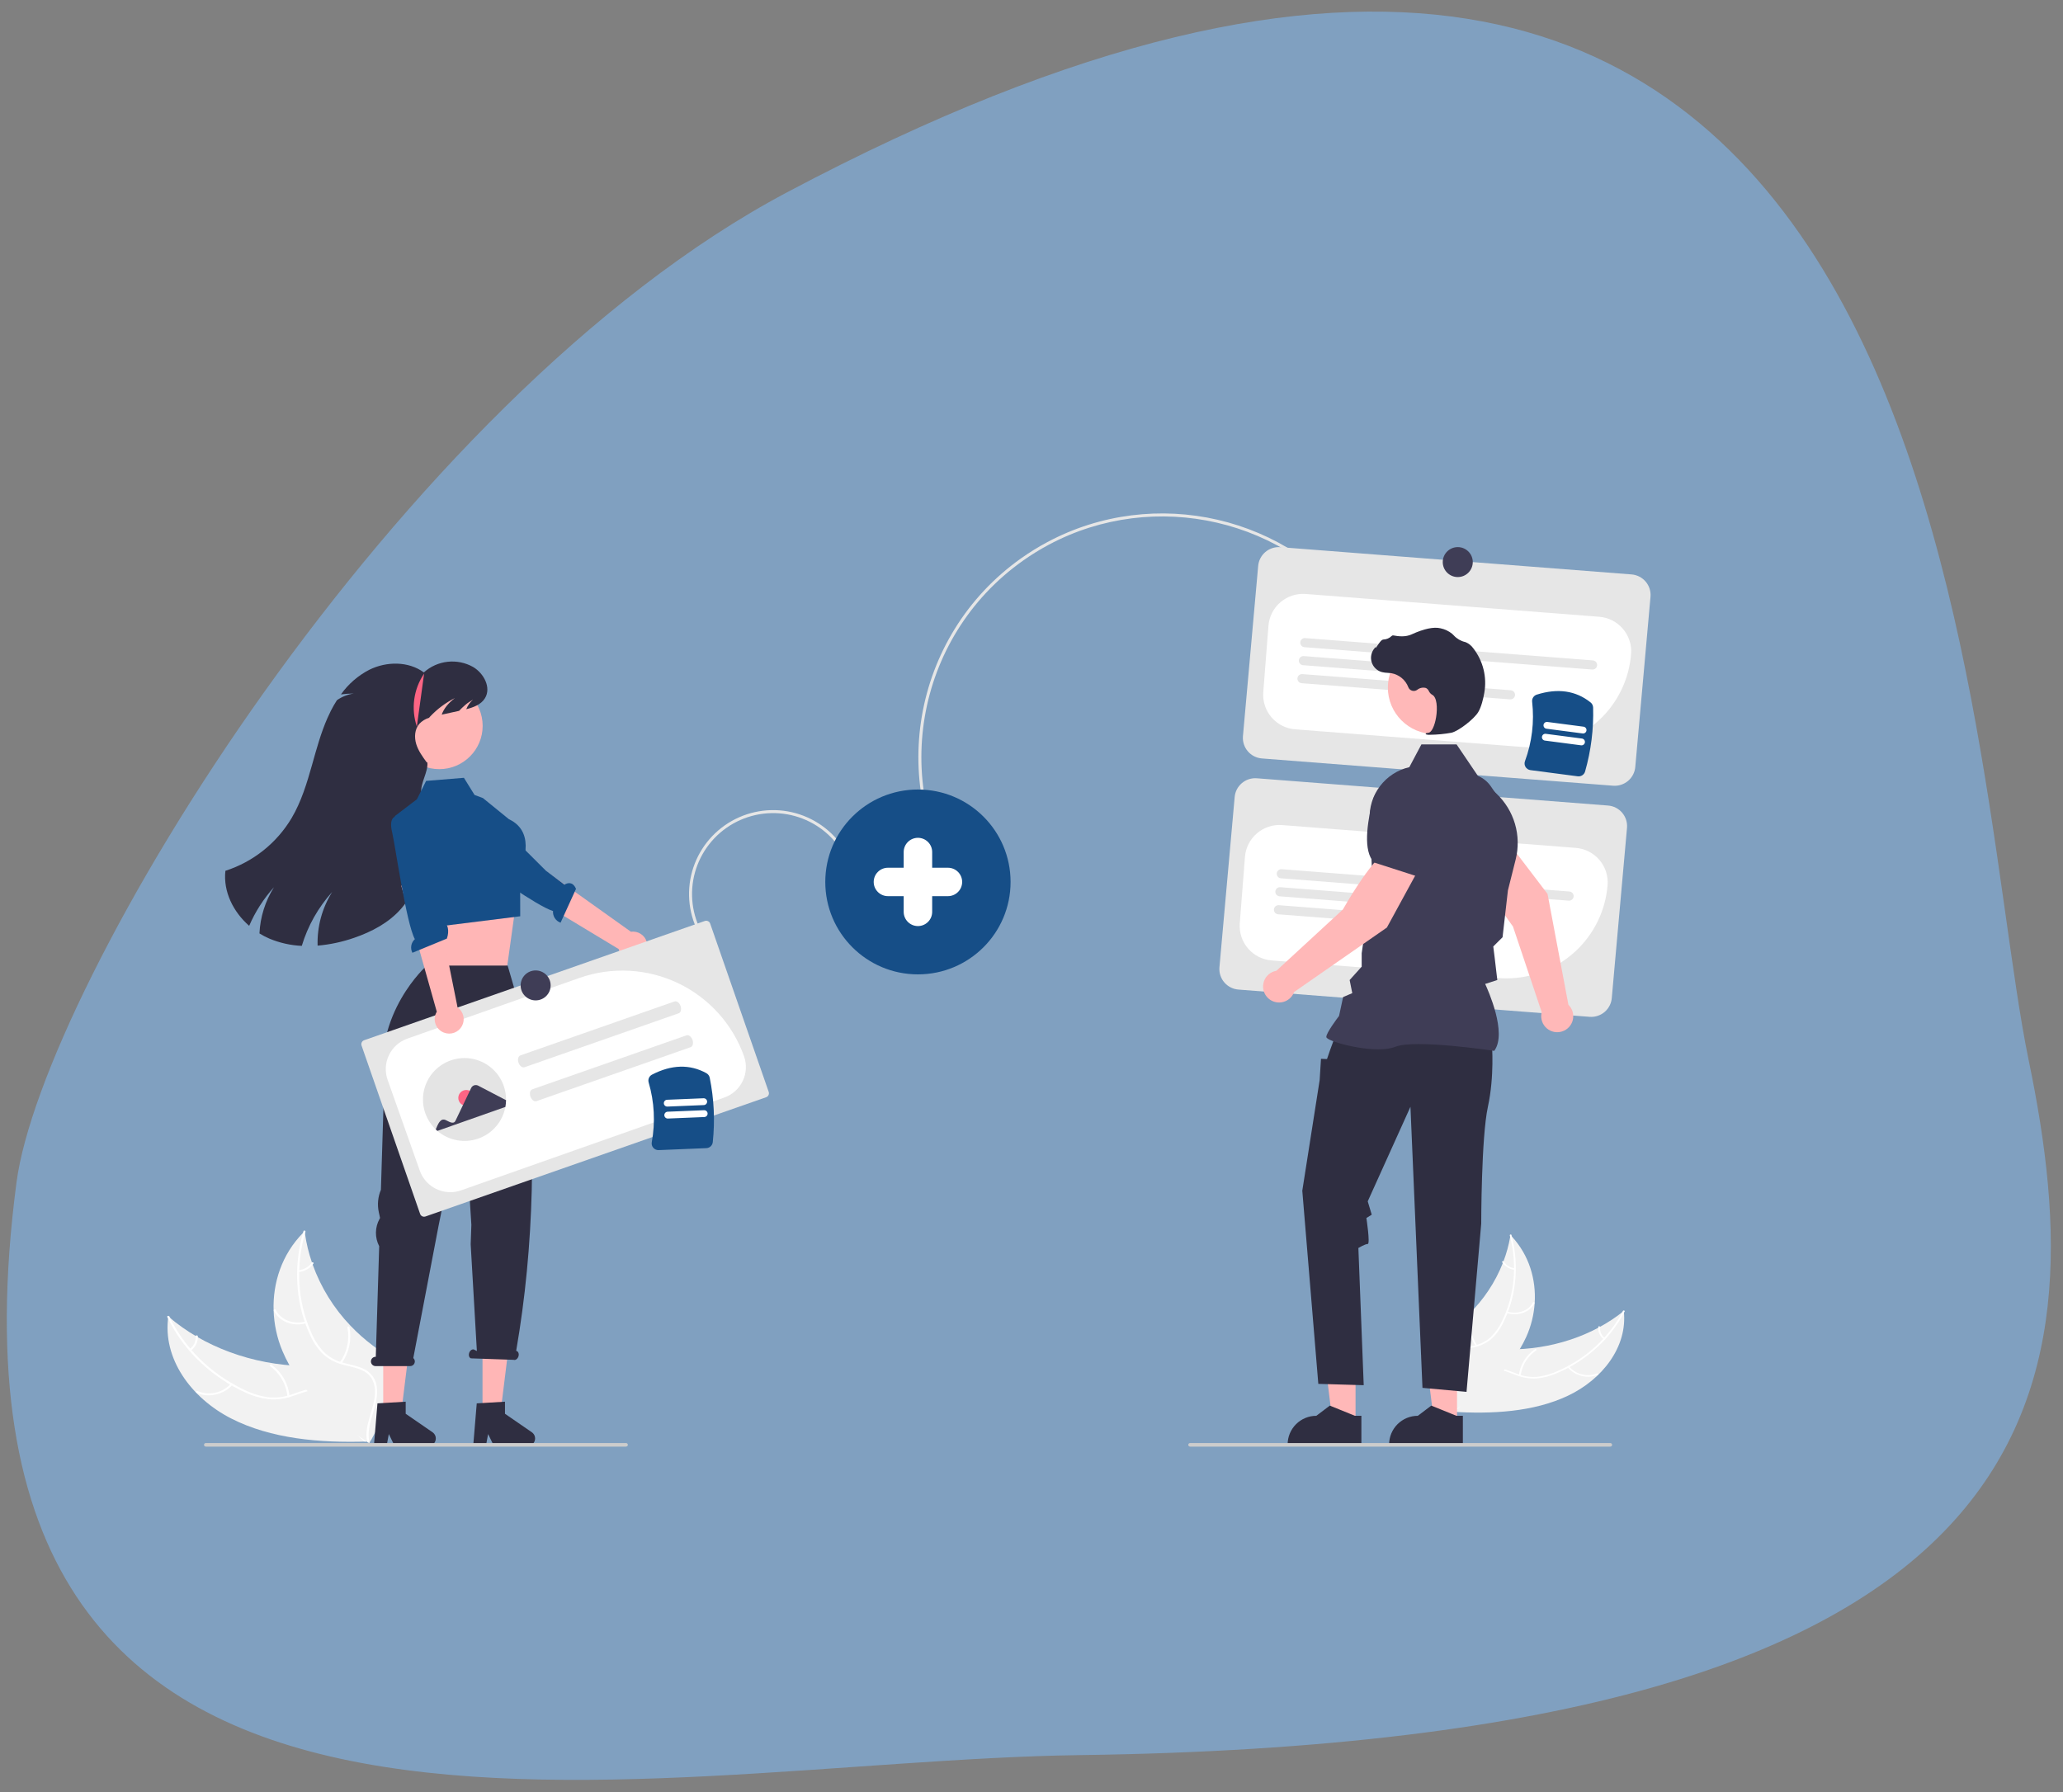<svg width="1114" height="968" viewBox="0 0 1114 968" fill="none" xmlns="http://www.w3.org/2000/svg">
<rect x="0" y="0" width="1114" height="968" fill="#808080" stroke="none"/>
<g clip-path="url(#clip0_202_40)">
<path opacity="0.6" d="M583.105 947.92C339.086 951.201 -45.587 1053.07 8.895 638.73C22.899 532.223 213.598 215.991 425.015 103.857C1059.27 -232.546 1058.52 394.491 1095.48 572.691C1132.44 750.89 1114.22 940.78 583.105 947.92Z" fill="#80B5EB"/>
<g clip-path="url(#clip1_202_40)">
<path d="M565.596 292.762C623.259 261.975 696.446 278.115 735.248 332.704L733.927 333.64C695.604 279.724 623.312 263.787 566.358 294.187C561.52 296.771 556.849 299.656 552.374 302.825C493.805 344.276 479.952 425.544 521.492 483.986L520.172 484.921C478.115 425.752 492.14 343.473 551.437 301.507C555.968 298.299 560.697 295.378 565.596 292.762V292.762Z" fill="#E6E6E6"/>
<path d="M871.075 424.356L681.413 409.633C678.469 409.401 675.737 408.014 673.817 405.775C671.897 403.535 670.946 400.628 671.171 397.689L679.393 305.739C679.626 302.801 681.017 300.075 683.26 298.16C685.504 296.244 688.418 295.294 691.363 295.519L881.025 310.242C883.969 310.474 886.701 311.862 888.621 314.101C890.541 316.34 891.492 319.248 891.266 322.186L883.044 414.137C882.812 417.074 881.421 419.8 879.177 421.716C876.933 423.632 874.019 424.582 871.075 424.356Z" fill="#E6E6E6"/>
<path d="M826.274 403.583C824.834 403.583 823.389 403.527 821.939 403.415L699.368 393.9C696.917 393.71 694.528 393.04 692.336 391.928C690.145 390.817 688.195 389.285 686.596 387.421C684.998 385.558 683.784 383.398 683.022 381.066C682.26 378.734 681.966 376.275 682.157 373.829L684.952 337.979C685.342 333.042 687.68 328.461 691.45 325.241C695.221 322.021 700.118 320.426 705.067 320.804L863.567 333.108C868.514 333.498 873.105 335.83 876.331 339.593C879.558 343.355 881.157 348.242 880.778 353.179C879.709 366.88 873.506 379.676 863.405 389.017C853.303 398.359 840.046 403.559 826.274 403.583V403.583Z" fill="white"/>
<path d="M859.775 361.608L704.397 349.547C704.073 349.522 703.758 349.433 703.468 349.286C703.179 349.14 702.921 348.937 702.71 348.691C702.499 348.445 702.339 348.16 702.238 347.852C702.137 347.544 702.098 347.219 702.124 346.896C702.149 346.573 702.238 346.258 702.385 345.969C702.532 345.68 702.735 345.423 702.981 345.213C703.228 345.002 703.514 344.842 703.823 344.742C704.131 344.641 704.457 344.602 704.78 344.628L860.158 356.689C860.482 356.714 860.798 356.803 861.087 356.95C861.377 357.096 861.634 357.299 861.845 357.545C862.056 357.791 862.217 358.076 862.317 358.384C862.418 358.692 862.457 359.017 862.432 359.34C862.406 359.663 862.318 359.978 862.171 360.267C862.023 360.556 861.821 360.813 861.574 361.023C861.327 361.234 861.041 361.394 860.733 361.494C860.424 361.595 860.099 361.634 859.775 361.608Z" fill="#E6E6E6"/>
<path d="M795.257 366.378L703.639 359.266C702.985 359.215 702.379 358.907 701.953 358.41C701.527 357.913 701.316 357.267 701.367 356.615C701.418 355.963 701.726 355.358 702.224 354.932C702.722 354.507 703.369 354.296 704.022 354.347L795.641 361.459C795.965 361.484 796.281 361.572 796.57 361.719C796.86 361.866 797.118 362.068 797.329 362.314C797.54 362.56 797.701 362.846 797.801 363.154C797.902 363.462 797.941 363.787 797.916 364.11C797.891 364.433 797.802 364.748 797.655 365.037C797.507 365.326 797.304 365.583 797.058 365.794C796.811 366.004 796.525 366.165 796.216 366.265C795.907 366.365 795.581 366.404 795.257 366.378V366.378Z" fill="#E6E6E6"/>
<path d="M815.44 377.723L702.881 368.986C702.557 368.961 702.241 368.872 701.952 368.725C701.662 368.579 701.404 368.376 701.193 368.13C700.982 367.884 700.821 367.599 700.72 367.291C700.62 366.982 700.581 366.657 700.606 366.334C700.631 366.011 700.72 365.696 700.867 365.407C701.015 365.118 701.217 364.861 701.464 364.651C701.711 364.44 701.997 364.28 702.306 364.18C702.615 364.079 702.941 364.041 703.264 364.066L815.823 372.804C816.477 372.855 817.083 373.163 817.509 373.66C817.935 374.157 818.146 374.803 818.095 375.455C818.044 376.107 817.736 376.712 817.238 377.137C816.74 377.563 816.093 377.774 815.44 377.723V377.723Z" fill="#E6E6E6"/>
<path d="M858.383 549.178L668.722 534.455C665.777 534.223 663.046 532.835 661.126 530.596C659.206 528.357 658.254 525.449 658.48 522.511L666.702 430.56C666.934 427.623 668.325 424.897 670.569 422.981C672.813 421.065 675.727 420.116 678.672 420.341L868.333 435.064C871.277 435.296 874.009 436.683 875.929 438.923C877.849 441.162 878.801 444.069 878.575 447.008L870.353 538.958C870.121 541.896 868.73 544.622 866.486 546.538C864.242 548.454 861.328 549.403 858.383 549.178V549.178Z" fill="#E6E6E6"/>
<path d="M813.534 528.403C812.115 528.403 810.686 528.347 809.248 528.236L686.677 518.721C684.226 518.531 681.837 517.861 679.645 516.75C677.454 515.638 675.503 514.107 673.905 512.243C672.307 510.379 671.092 508.22 670.331 505.887C669.569 503.555 669.275 501.096 669.466 498.651L672.261 462.8C672.451 460.355 673.123 457.97 674.237 455.784C675.351 453.597 676.886 451.651 678.754 450.056C680.622 448.461 682.786 447.249 685.123 446.489C687.461 445.729 689.925 445.436 692.376 445.626L850.875 457.93C853.326 458.12 855.715 458.79 857.907 459.902C860.098 461.013 862.048 462.545 863.647 464.409C865.245 466.272 866.46 468.432 867.221 470.764C867.983 473.096 868.277 475.555 868.086 478.001C867.001 491.704 860.786 504.497 850.678 513.836C840.57 523.175 827.309 528.375 813.534 528.403V528.403Z" fill="white"/>
<path d="M847.083 486.43L691.706 474.368C691.382 474.343 691.066 474.255 690.777 474.108C690.487 473.961 690.23 473.759 690.019 473.513C689.808 473.266 689.647 472.981 689.547 472.673C689.446 472.365 689.407 472.04 689.432 471.717C689.457 471.394 689.546 471.079 689.693 470.791C689.84 470.502 690.043 470.245 690.29 470.034C690.537 469.823 690.822 469.663 691.131 469.563C691.44 469.463 691.765 469.424 692.089 469.449L847.467 481.511C847.791 481.536 848.106 481.624 848.396 481.771C848.685 481.918 848.943 482.12 849.154 482.366C849.365 482.612 849.525 482.898 849.626 483.206C849.727 483.514 849.765 483.839 849.74 484.162C849.715 484.485 849.626 484.799 849.479 485.088C849.332 485.377 849.129 485.634 848.883 485.845C848.636 486.055 848.35 486.215 848.041 486.316C847.733 486.416 847.407 486.455 847.083 486.43V486.43Z" fill="#E6E6E6"/>
<path d="M782.566 491.2L690.947 484.088C690.623 484.063 690.308 483.974 690.018 483.828C689.728 483.681 689.471 483.479 689.259 483.232C689.048 482.986 688.888 482.701 688.787 482.393C688.686 482.084 688.647 481.76 688.672 481.436C688.698 481.113 688.786 480.798 688.934 480.509C689.081 480.22 689.284 479.963 689.531 479.753C689.778 479.542 690.064 479.382 690.372 479.282C690.681 479.181 691.007 479.143 691.331 479.168L782.95 486.28C783.603 486.331 784.21 486.639 784.636 487.136C785.062 487.634 785.272 488.279 785.221 488.931C785.171 489.583 784.862 490.189 784.364 490.614C783.866 491.039 783.22 491.25 782.566 491.2V491.2Z" fill="#E6E6E6"/>
<path d="M802.749 502.545L690.19 493.807C689.536 493.756 688.929 493.448 688.503 492.951C688.077 492.454 687.866 491.808 687.917 491.156C687.967 490.503 688.276 489.898 688.774 489.473C689.273 489.047 689.92 488.837 690.574 488.887L803.132 497.625C803.786 497.676 804.393 497.984 804.819 498.481C805.246 498.978 805.457 499.624 805.406 500.276C805.355 500.929 805.046 501.534 804.548 501.959C804.05 502.385 803.403 502.595 802.749 502.545V502.545Z" fill="#E6E6E6"/>
<path d="M375.939 501.136C373.531 495.692 372.222 489.828 372.086 483.879C371.949 477.93 372.988 472.013 375.144 466.465C377.299 460.917 380.529 455.846 384.648 451.544C388.767 447.241 393.696 443.79 399.151 441.387C404.607 438.985 410.484 437.679 416.446 437.543C422.407 437.407 428.338 438.444 433.898 440.594C439.458 442.745 444.539 445.968 448.851 450.078C453.163 454.188 456.622 459.106 459.029 464.55L457.547 465.203C455.226 459.953 451.891 455.211 447.733 451.247C443.574 447.283 438.674 444.176 433.313 442.101C427.951 440.027 422.232 439.027 416.483 439.159C410.734 439.29 405.067 440.55 399.805 442.866C394.544 445.183 389.792 448.511 385.82 452.66C381.847 456.809 378.733 461.698 376.654 467.049C374.576 472.399 373.573 478.105 373.705 483.842C373.836 489.579 375.099 495.234 377.421 500.483L375.939 501.136Z" fill="#E6E6E6"/>
<path d="M846.636 753.834C865.178 745.067 878.988 727.428 876.834 708.043C860.2 721.484 837.553 728.989 814.174 728.809C805.068 728.74 794.87 727.815 788.253 732.914C784.136 736.086 782.279 741.123 782.044 746.144C781.809 751.164 783.029 756.246 784.242 761.261L783.873 762.449C805.643 763.832 828.095 762.601 846.636 753.834Z" fill="#F2F2F2"/>
<path d="M876.377 707.995C869.206 721.958 856.773 733.595 841.322 740.406C837.936 741.983 834.332 743.04 830.63 743.541C826.86 743.934 823.05 743.437 819.508 742.09C816.15 740.888 812.84 739.322 809.278 738.846C807.534 738.603 805.76 738.714 804.06 739.171C802.36 739.628 800.77 740.423 799.385 741.508C796.094 744.061 794.131 747.595 792.352 751.12C790.377 755.034 788.398 759.133 784.531 761.8C784.062 762.124 784.715 762.796 785.183 762.473C791.911 757.832 792.882 749.44 798.229 743.819C799.486 742.4 801.049 741.284 802.801 740.553C804.552 739.822 806.447 739.497 808.343 739.601C811.977 739.868 815.392 741.48 818.783 742.723C822.23 744.082 825.929 744.687 829.631 744.499C833.363 744.171 837.018 743.244 840.454 741.753C847.925 738.65 854.84 734.357 860.931 729.04C867.659 723.233 873.214 716.197 877.295 708.31C877.543 707.828 876.623 707.516 876.377 707.995H876.377Z" fill="white"/>
<path d="M846.498 738.439C848.449 740.737 851.07 742.37 853.996 743.112C856.922 743.854 860.006 743.668 862.821 742.579C863.36 742.353 862.92 741.564 862.379 741.79C859.761 742.808 856.888 742.982 854.166 742.286C851.443 741.59 849.008 740.061 847.202 737.912C846.823 737.452 846.121 737.981 846.498 738.439V738.439Z" fill="white"/>
<path d="M821.138 742.894C821.497 740.167 822.431 737.546 823.878 735.205C825.325 732.864 827.253 730.855 829.534 729.311C830.001 728.986 829.349 728.314 828.882 728.638C826.512 730.25 824.511 732.344 823.011 734.784C821.51 737.223 820.545 739.952 820.179 742.791C820.113 743.332 821.072 743.432 821.138 742.894L821.138 742.894Z" fill="white"/>
<path d="M866.558 722.64C865.666 721.957 864.964 721.057 864.519 720.027C864.074 718.996 863.899 717.87 864.013 716.753C864.087 716.214 863.128 716.114 863.054 716.65C862.934 717.884 863.128 719.127 863.617 720.266C864.107 721.406 864.876 722.403 865.854 723.167C865.942 723.254 866.057 723.308 866.18 723.322C866.303 723.335 866.427 723.306 866.532 723.24C866.577 723.205 866.614 723.161 866.641 723.11C866.667 723.059 866.682 723.003 866.685 722.946C866.687 722.889 866.677 722.832 866.655 722.779C866.633 722.726 866.6 722.679 866.558 722.64V722.64Z" fill="white"/>
<path d="M815.66 667.058C815.603 667.393 815.546 667.728 815.481 668.066C814.688 672.555 813.476 676.961 811.861 681.226C811.742 681.557 811.616 681.891 811.486 682.219C807.402 692.544 801.191 701.898 793.255 709.677C790.022 712.856 786.535 715.766 782.829 718.379C777.662 722.027 771.699 725.592 768.429 730.507C768.082 731.014 767.772 731.544 767.5 732.095L782.231 761.835C782.301 761.89 782.364 761.949 782.435 762.004L782.964 763.211C783.169 763.088 783.378 762.956 783.583 762.832C783.702 762.761 783.818 762.683 783.937 762.612C784.015 762.563 784.093 762.513 784.168 762.472C784.194 762.456 784.22 762.439 784.239 762.425C784.313 762.385 784.377 762.34 784.444 762.302C785.615 761.566 786.781 760.821 787.943 760.068C787.951 760.065 787.951 760.065 787.955 760.056C796.79 754.291 805.101 747.776 811.928 740.26C812.134 740.034 812.347 739.805 812.545 739.566C815.58 736.188 818.298 732.539 820.665 728.666C821.94 726.56 823.093 724.382 824.116 722.143C826.742 716.358 828.298 710.147 828.709 703.81C829.541 691.116 825.767 677.991 816.385 667.829C816.145 667.569 815.908 667.316 815.66 667.058Z" fill="#F2F2F2"/>
<path d="M815.283 667.261C819.387 682.962 817.973 699.521 811.026 713.611C809.581 716.74 807.59 719.588 805.147 722.022C802.53 724.415 799.313 726.058 795.836 726.775C792.506 727.561 788.966 728.014 785.976 729.526C784.509 730.259 783.237 731.328 782.263 732.645C781.29 733.962 780.643 735.491 780.375 737.106C779.643 741.042 780.571 745.096 781.631 749.043C782.807 753.425 784.106 757.966 783.02 762.309C782.889 762.835 783.833 763.055 783.965 762.529C785.854 754.973 780.888 747.332 781.077 739.689C781.166 736.122 782.468 732.646 785.788 730.669C788.69 728.941 792.341 728.471 795.722 727.701C799.139 727.039 802.341 725.553 805.049 723.372C807.63 721.075 809.747 718.308 811.289 715.22C814.824 708.417 817.096 701.031 817.995 693.421C819.074 684.59 818.46 675.636 816.185 667.034C816.043 666.492 815.143 666.722 815.284 667.261H815.283Z" fill="white"/>
<path d="M813.565 709.157C819.625 711.052 826.054 708.785 828.595 703.888C828.845 703.405 827.98 702.973 827.729 703.456C825.349 708.044 819.4 710.103 813.735 708.332C813.139 708.145 812.972 708.972 813.565 709.157V709.157Z" fill="white"/>
<path d="M797.602 726.579C796.05 724.243 794.991 721.617 794.487 718.86C793.984 716.103 794.047 713.273 794.673 710.541C794.803 710.014 793.858 709.795 793.729 710.321C793.083 713.166 793.024 716.112 793.554 718.98C794.085 721.848 795.194 724.579 796.814 727.007C797.131 727.502 797.917 727.071 797.602 726.579Z" fill="white"/>
<path d="M817.867 684.965C816.677 684.831 815.531 684.437 814.512 683.81C813.492 683.184 812.623 682.341 811.968 681.341C811.657 680.844 810.871 681.275 811.18 681.769C811.909 682.871 812.87 683.801 813.995 684.496C815.12 685.19 816.384 685.632 817.697 685.791C817.958 685.822 818.201 685.731 818.254 685.488C818.269 685.368 818.237 685.247 818.165 685.15C818.093 685.053 817.986 684.987 817.867 684.965V684.965Z" fill="white"/>
<path d="M846.931 542.67L835.662 482.807L813.539 453.751L797.144 464.446C799.46 476.985 816.984 500.391 816.984 500.391L832.517 546.688C832.455 546.928 832.398 547.171 832.356 547.421C832.109 548.886 832.246 550.389 832.752 551.786C833.258 553.182 834.117 554.425 835.245 555.394C836.373 556.363 837.732 557.025 839.192 557.316C840.651 557.607 842.161 557.518 843.576 557.057C844.991 556.596 846.262 555.778 847.268 554.683C848.274 553.588 848.979 552.253 849.317 550.807C849.654 549.36 849.612 547.851 849.194 546.426C848.776 545 847.996 543.707 846.931 542.67V542.67Z" fill="#FFB8B8"/>
<path d="M797.585 470.771L816.146 455.738L816.181 455.659C819.653 447.809 811.945 434.349 804.867 424.44C802.531 421.175 799.039 418.916 795.098 418.121C791.156 417.326 787.059 418.055 783.635 420.158C781.12 421.727 779.095 423.967 777.788 426.624C776.482 429.282 775.946 432.251 776.242 435.196L777.804 450.192L797.585 470.771Z" fill="#3F3D56"/>
<path d="M731.983 768.685L719.633 768.684L713.758 721.15L731.986 721.151L731.983 768.685Z" fill="#FFB8B8"/>
<path d="M735.133 764.661L731.657 764.661L718.085 759.154L710.811 764.66H710.81C706.7 764.66 702.757 766.29 699.851 769.19C696.944 772.091 695.311 776.025 695.311 780.126V780.629L735.133 780.63L735.133 764.661Z" fill="#2F2E41"/>
<path d="M786.783 768.685L774.433 768.684L768.558 721.15L786.785 721.151L786.783 768.685Z" fill="#FFB8B8"/>
<path d="M789.934 764.661L786.458 764.661L772.886 759.154L765.612 764.66H765.611C761.501 764.66 757.558 766.29 754.651 769.19C751.745 772.091 750.112 776.025 750.111 780.126V780.629L789.933 780.63L789.934 764.661Z" fill="#2F2E41"/>
<path d="M805.615 563.941C805.615 563.941 807.057 581.209 803.452 597.757C799.847 614.306 799.847 660.911 799.847 660.911L791.915 751.729L768.12 749.571L761.631 597.757L738.557 648.841L740.72 656.036L737.839 657.835C737.839 657.835 739.999 671.865 738.557 671.865C737.115 671.865 733.51 674.024 733.51 674.024L736.394 748.132L711.878 747.412L703.226 643.086L712.599 583.368L713.32 571.856L716.565 571.989L718.217 567.179L721.252 558.905L805.615 563.941Z" fill="#2F2E41"/>
<path d="M806.861 567.568L806.989 567.388C813.853 557.8 803.53 534.76 801.973 531.42L808.531 529.297L807.054 516.772L806.355 511.188L811.366 506.187L811.381 506.063L814.265 480.88L818.458 464.155C820.038 457.832 819.904 451.203 818.068 444.949C816.232 438.695 812.762 433.041 808.013 428.568L798.32 419.448L786.539 402.055H767.542L761.028 414.332C754.713 415.789 749.11 419.409 745.195 424.564C741.28 429.719 739.302 436.081 739.604 442.541L741.081 474.74L735.301 514.831L735.298 522.086L728.794 529.299L730.214 536.385L725.264 538.501L723.079 548.678C722.174 549.869 716.204 557.812 716.204 559.984C716.204 560.31 716.445 560.625 716.963 560.975C721.031 563.724 743.519 569.328 753.472 565.354C764.074 561.124 806.217 567.47 806.642 567.534L806.861 567.568Z" fill="#3F3D56"/>
<path d="M641.658 780.339C641.657 780.593 641.758 780.837 641.938 781.017C642.117 781.198 642.361 781.3 642.616 781.3H869.56C869.815 781.3 870.06 781.199 870.241 781.019C870.422 780.838 870.523 780.594 870.523 780.339C870.523 780.084 870.422 779.839 870.241 779.659C870.06 779.479 869.815 779.377 869.56 779.377H642.622C642.367 779.377 642.122 779.477 641.942 779.656C641.761 779.835 641.659 780.079 641.658 780.333V780.339Z" fill="#CCCCCC"/>
<path d="M774.587 396.44C788.483 396.44 799.747 385.2 799.747 371.335C799.747 357.47 788.483 346.23 774.587 346.23C760.692 346.23 749.428 357.47 749.428 371.335C749.428 385.2 760.692 396.44 774.587 396.44Z" fill="#FFB8B8"/>
<path d="M772.176 396.847C776.073 396.807 779.959 396.435 783.792 395.736C787.586 394.863 795.959 388.403 798.24 384.587C799.936 381.751 800.953 377.366 801.508 374.186C802.258 369.978 802.114 365.659 801.084 361.51C800.055 357.361 798.164 353.474 795.534 350.101C794.52 348.688 793.142 347.574 791.546 346.878C791.405 346.827 791.26 346.783 791.113 346.745C788.8 346.201 786.702 344.979 785.089 343.237C784.776 342.884 784.438 342.554 784.077 342.25C782.268 340.805 780.142 339.807 777.872 339.339C774.206 338.46 768.961 339.561 762.284 342.614C758.929 344.148 755.206 343.72 752.336 343.176C752.175 343.149 752.01 343.165 751.857 343.222C751.704 343.278 751.569 343.374 751.465 343.499C750.28 344.668 748.696 345.346 747.031 345.397C746.012 345.468 744.978 346.904 743.732 348.776C743.449 349.2 743.119 349.696 742.88 349.998L742.832 349.43L742.272 350.08C741.391 351.101 740.783 352.328 740.505 353.646C740.226 354.965 740.287 356.332 740.681 357.62C741.075 358.909 741.79 360.077 742.758 361.016C743.727 361.955 744.917 362.635 746.219 362.991C747.253 363.237 748.308 363.377 749.37 363.409C750.013 363.45 750.679 363.492 751.319 363.586C753.372 363.951 755.296 364.841 756.902 366.169C758.508 367.497 759.742 369.219 760.482 371.164C760.657 371.614 760.933 372.018 761.289 372.344C761.645 372.67 762.072 372.911 762.536 373.047C762.999 373.182 763.488 373.21 763.965 373.127C764.441 373.045 764.892 372.854 765.282 372.57C765.932 372.037 766.701 371.67 767.524 371.498C768.347 371.327 769.199 371.356 770.008 371.585C770.712 371.952 771.267 372.549 771.582 373.276C771.963 374.085 772.576 374.763 773.344 375.223C775.964 376.487 776.294 382.374 775.493 387.309C774.72 392.066 773.04 395.536 771.406 395.748C770.149 395.91 770.007 396.004 769.921 396.228L769.845 396.43L769.991 396.612C770.694 396.846 771.44 396.926 772.176 396.847V396.847Z" fill="#2F2E41"/>
<path d="M495.674 526.25C523.303 526.25 545.702 503.9 545.702 476.331C545.702 448.761 523.303 426.411 495.674 426.411C468.044 426.411 445.646 448.761 445.646 476.331C445.646 503.9 468.044 526.25 495.674 526.25Z" fill="#164E87"/>
<path d="M766.382 468.902L749.88 458.371C739.371 465.624 725.17 491.174 725.17 491.174L689.228 524.308C687.73 524.564 686.327 525.209 685.159 526.179C683.991 527.149 683.1 528.408 682.575 529.831C682.05 531.253 681.91 532.788 682.168 534.282C682.427 535.776 683.076 537.176 684.049 538.34C685.022 539.504 686.285 540.392 687.711 540.914C689.137 541.436 690.676 541.574 692.173 541.314C693.67 541.054 695.071 540.406 696.237 539.433C697.403 538.461 698.291 537.199 698.812 535.776L748.904 500.955L766.382 468.902Z" fill="#FFB8B8"/>
<path d="M764.809 473.175L775.799 446.853L771.824 432.307C771.033 429.455 769.458 426.879 767.278 424.873C765.097 422.866 762.398 421.508 759.484 420.952V420.952C755.53 420.225 751.446 421.023 748.059 423.186C744.671 425.348 742.234 428.713 741.238 432.601C738.227 444.393 735.916 459.723 741.996 465.79L742.057 465.851L764.809 473.175Z" fill="#3F3D56"/>
<path d="M124.758 766.07C103.243 755.051 87.634 733.758 90.898 711.003C109.99 727.456 136.388 737.141 163.936 737.801C174.665 738.057 186.713 737.349 194.318 743.601C199.049 747.492 201.049 753.495 201.137 759.418C201.226 765.342 199.599 771.282 197.982 777.145L198.372 778.558C172.675 779.376 146.272 777.089 124.758 766.07Z" fill="#F2F2F2"/>
<path d="M91.437 710.963C99.362 727.678 113.573 741.85 131.521 750.451C135.45 752.434 139.657 753.813 143.999 754.542C148.425 755.145 152.932 754.702 157.155 753.247C161.156 751.956 165.114 750.235 169.328 749.806C171.391 749.585 173.477 749.781 175.463 750.384C177.448 750.986 179.292 751.981 180.883 753.31C184.664 756.441 186.844 760.677 188.807 764.896C190.988 769.581 193.165 774.483 197.621 777.77C198.161 778.168 197.367 778.935 196.828 778.538C189.076 772.82 188.246 762.898 182.158 756.077C179.317 752.894 175.309 750.525 170.401 750.73C166.11 750.91 162.027 752.682 157.986 754.019C153.874 755.491 149.493 756.067 145.139 755.707C140.755 755.182 136.485 753.954 132.493 752.07C123.808 748.136 115.822 742.82 108.846 736.329C101.137 729.238 94.857 720.743 90.344 711.3C90.07 710.722 91.165 710.389 91.437 710.963H91.437Z" fill="white"/>
<path d="M125.497 747.94C120.781 753.307 112.48 755.122 106.113 752.209C105.486 751.922 106.034 751.009 106.662 751.296C109.709 752.593 113.087 752.904 116.32 752.186C119.553 751.468 122.479 749.757 124.687 747.293C125.151 746.765 125.958 747.415 125.497 747.94V747.94Z" fill="white"/>
<path d="M155.204 754.133C154.883 750.907 153.881 747.785 152.264 744.973C150.647 742.161 148.451 739.723 145.821 737.819C145.283 737.419 146.077 736.651 146.615 737.051C149.347 739.037 151.626 741.579 153.302 744.509C154.978 747.439 156.012 750.689 156.338 754.047C156.395 754.687 155.262 754.769 155.204 754.133V754.133Z" fill="white"/>
<path d="M102.456 728.581C103.532 727.809 104.393 726.775 104.956 725.578C105.519 724.381 105.767 723.06 105.675 721.741C105.608 721.102 106.741 721.021 106.808 721.655C106.903 723.113 106.628 724.57 106.009 725.894C105.39 727.218 104.447 728.364 103.266 729.228C103.159 729.327 103.021 729.387 102.876 729.398C102.73 729.409 102.585 729.37 102.465 729.288C102.412 729.246 102.37 729.192 102.341 729.131C102.312 729.071 102.296 729.004 102.295 728.937C102.295 728.869 102.309 728.802 102.336 728.741C102.364 728.68 102.405 728.625 102.456 728.581H102.456Z" fill="white"/>
<path d="M164.496 665C164.551 665.397 164.606 665.794 164.669 666.194C165.435 671.512 166.698 676.748 168.441 681.831C168.569 682.227 168.705 682.625 168.845 683.015C173.271 695.331 180.237 706.582 189.295 716.042C192.984 719.907 196.983 723.465 201.252 726.681C207.202 731.171 214.093 735.593 217.761 741.505C218.15 742.115 218.496 742.751 218.796 743.41L200.329 777.896C200.244 777.959 200.168 778.025 200.083 778.088L199.414 779.49C199.178 779.337 198.936 779.173 198.7 779.02C198.562 778.932 198.428 778.836 198.291 778.748C198.2 778.687 198.11 778.625 198.024 778.575C197.994 778.554 197.964 778.534 197.942 778.517C197.856 778.466 197.783 778.411 197.705 778.363C196.353 777.453 195.007 776.532 193.666 775.601C193.658 775.598 193.658 775.598 193.653 775.587C183.46 768.466 173.914 760.482 166.152 751.373C165.919 751.099 165.677 750.822 165.452 750.532C162.003 746.44 158.938 742.041 156.294 737.39C154.871 734.861 153.595 732.252 152.473 729.576C149.596 722.664 147.996 715.29 147.749 707.809C147.244 692.824 152.181 677.502 163.613 665.881C163.906 665.584 164.195 665.294 164.496 665Z" fill="#F2F2F2"/>
<path d="M164.932 665.253C159.511 683.596 160.557 703.156 168.214 720.014C169.799 723.753 172.037 727.182 174.824 730.141C177.818 733.058 181.546 735.112 185.615 736.087C189.508 737.138 193.662 737.803 197.127 739.695C198.828 740.613 200.286 741.92 201.384 743.508C202.482 745.096 203.187 746.921 203.442 748.833C204.156 753.498 202.912 758.238 201.516 762.849C199.966 767.967 198.265 773.268 199.382 778.425C199.517 779.05 198.396 779.273 198.261 778.649C196.319 769.677 202.455 760.862 202.518 751.85C202.547 747.645 201.143 743.501 197.306 741.049C193.952 738.905 189.669 738.216 185.714 737.183C181.714 736.276 177.997 734.405 174.888 731.735C171.935 728.933 169.544 725.595 167.843 721.9C163.933 713.753 161.533 704.968 160.759 695.969C159.818 685.526 160.877 675 163.879 664.953C164.067 664.319 165.118 664.624 164.932 665.253L164.932 665.253Z" fill="white"/>
<path d="M165.388 714.673C158.178 716.678 150.69 713.769 147.88 707.905C147.603 707.327 148.638 706.85 148.915 707.429C151.548 712.922 158.479 715.568 165.219 713.694C165.928 713.496 166.093 714.476 165.388 714.673Z" fill="white"/>
<path d="M183.542 735.79C185.457 733.096 186.803 730.042 187.499 726.813C188.196 723.584 188.227 720.248 187.592 717.006C187.459 716.381 188.58 716.158 188.712 716.782C189.366 720.158 189.326 723.63 188.594 726.99C187.862 730.349 186.453 733.525 184.454 736.324C184.061 736.895 183.151 736.358 183.542 735.79H183.542Z" fill="white"/>
<path d="M161.226 686.013C162.633 685.899 163.997 685.477 165.222 684.777C166.446 684.077 167.501 683.117 168.311 681.963C168.696 681.389 169.605 681.927 169.223 682.497C168.323 683.768 167.157 684.828 165.805 685.604C164.453 686.38 162.949 686.854 161.395 686.992C161.087 687.019 160.803 686.902 160.75 686.614C160.738 686.473 160.78 686.331 160.868 686.219C160.957 686.108 161.085 686.034 161.226 686.013V686.013Z" fill="white"/>
<path d="M229.581 492.161L231.202 507.16L230.248 526.827L273.906 521.652L278.009 492.161L272.782 492.212L229.581 492.161Z" fill="#FFB6B6"/>
<path d="M206.937 764.471H216.482L221.025 727.734H206.937V764.471Z" fill="#FFB6B6"/>
<path d="M203.822 757.947L219.071 757.039V763.558L233.569 773.55C234.285 774.043 234.824 774.752 235.108 775.573C235.392 776.394 235.405 777.284 235.146 778.113C234.887 778.942 234.37 779.666 233.669 780.181C232.968 780.695 232.12 780.973 231.25 780.973H213.095L209.966 774.524L208.744 780.973H201.899L203.822 757.947Z" fill="#2F2E41"/>
<path d="M260.553 764.471H270.098L274.64 727.734H260.553V764.471Z" fill="#FFB6B6"/>
<path d="M257.438 757.947L272.687 757.039V763.558L287.185 773.55C287.901 774.043 288.44 774.752 288.724 775.573C289.008 776.394 289.021 777.284 288.762 778.113C288.503 778.942 287.986 779.666 287.285 780.181C286.584 780.695 285.736 780.973 284.866 780.973H266.711L263.582 774.524L262.36 780.973H255.515L257.438 757.947Z" fill="#2F2E41"/>
<path d="M202.819 732.79H202.922L204.758 673.057C203.57 670.771 202.967 668.227 203.003 665.651C203.039 663.076 203.712 660.55 204.963 658.297L205.226 657.822L204.545 654.67C203.67 650.621 204.071 646.4 205.695 642.587L207.407 586.868C201.289 547.302 230.446 521.5 230.446 521.5H274.124L283.502 553.648C289.701 613.913 288.576 672.64 278.739 729.537L279.007 729.672C279.973 730.005 280.387 731.34 279.932 732.654C279.478 733.968 278.326 734.764 277.361 734.431L254.294 733.63C253.328 733.298 252.914 731.963 253.368 730.649C253.823 729.335 254.974 728.539 255.94 728.872L257.508 729.663L254.163 672.023L254.535 661.495L253.77 649.551L250.234 595.826L236.851 661.892L223.18 733.455C223.557 733.796 223.822 734.243 223.939 734.736C224.057 735.23 224.021 735.748 223.837 736.221C223.654 736.695 223.331 737.101 222.91 737.387C222.49 737.674 221.993 737.826 221.485 737.824H202.819C202.487 737.825 202.158 737.76 201.852 737.634C201.545 737.508 201.267 737.323 201.032 737.089C200.797 736.855 200.611 736.577 200.484 736.272C200.357 735.966 200.292 735.638 200.292 735.307C200.292 734.976 200.357 734.649 200.484 734.343C200.611 734.037 200.797 733.76 201.032 733.526C201.267 733.292 201.545 733.107 201.852 732.981C202.158 732.854 202.487 732.79 202.819 732.79V732.79Z" fill="#2F2E41"/>
<path d="M237.205 415.41C250.144 415.41 260.633 404.944 260.633 392.033C260.633 379.122 250.144 368.656 237.205 368.656C224.266 368.656 213.777 379.122 213.777 392.033C213.777 404.944 224.266 415.41 237.205 415.41Z" fill="#FFB6B6"/>
<path d="M134.546 500.034C137.838 492.406 142.36 485.368 147.931 479.198C143.213 486.7 140.517 495.291 140.104 504.138C141.812 505.203 143.599 506.135 145.449 506.928C151.01 509.255 156.94 510.584 162.964 510.854C166.212 500.059 171.816 490.117 179.375 481.742C173.928 490.41 171.188 500.5 171.505 510.727C178.225 510.147 184.846 508.731 191.213 506.512C200.774 503.231 210.055 498.329 216.666 490.705C223.822 482.454 227.349 471.566 228.488 460.711C229.627 449.865 228.556 438.917 227.476 428.063C226.967 422.89 231.284 416.937 230.774 411.764H230.434C228.165 408.66 225.853 405.48 224.74 401.8C223.635 398.128 223.924 393.795 226.465 390.903C227.889 389.392 229.685 388.281 231.675 387.68C231.862 387.443 232.066 387.214 232.278 386.985C236.126 382.907 240.655 379.526 245.663 376.995C242.051 379.718 239.638 382.796 238.516 385.976C241.643 385.289 244.771 384.605 247.898 383.924C248.943 382.817 250.044 381.765 251.196 380.769C252.87 379.319 253.422 379.209 255.419 377.844C253.807 379.259 252.557 381.038 251.774 383.033C255.793 382.024 259.813 380.506 261.904 377.055C265.371 371.348 261.249 363.648 255.496 360.239C251.311 357.88 246.488 356.893 241.71 357.418C236.932 357.943 232.441 359.953 228.87 363.164C220.55 357.05 208.703 357.152 199.448 361.723C193.339 364.875 188.075 369.444 184.1 375.045C186.406 374.75 188.727 374.588 191.052 374.562C187.78 375.04 184.663 376.271 181.95 378.157C180.75 380.017 179.649 381.939 178.653 383.915C177.998 385.213 177.381 386.527 176.8 387.858C173.239 395.948 170.919 404.564 168.514 413.078C165.709 423 162.701 432.99 157.449 441.868C149.396 455.369 136.693 465.482 121.713 470.319C120.464 481.538 125.954 492.512 134.546 500.034Z" fill="#2F2E41"/>
<path d="M260.797 431.043L256.25 429.339L250.516 420.088L230.093 421.753L225.129 431.673L213.17 440.785L218.4 468.269L226.525 501.653L280.915 494.869L280.858 469.738C280.858 469.738 290.686 449.883 274.81 442.443L260.797 431.043Z" fill="#164E87"/>
<path d="M344.634 518.216C343.579 518.639 342.443 518.826 341.307 518.763C340.171 518.701 339.062 518.39 338.059 517.854C337.056 517.318 336.184 516.569 335.502 515.659C334.821 514.75 334.348 513.703 334.116 512.592L273.471 475.975L284.556 463.213L340.682 503.219C342.579 502.954 344.508 503.393 346.102 504.452C347.697 505.511 348.847 507.117 349.334 508.966C349.821 510.814 349.612 512.777 348.745 514.482C347.879 516.187 346.417 517.515 344.634 518.216V518.216Z" fill="#FFB6B6"/>
<path d="M253.264 458.611C253.264 458.611 250.365 461.521 257.637 466.306C263.459 470.136 289.427 489.065 298.633 492.058C298.518 493.408 298.855 494.757 299.593 495.893C300.331 497.03 301.427 497.889 302.708 498.336L311.043 480.059C309.239 475.881 306.353 476.849 304.834 477.796L294.768 470.242L270.049 445.612L255.321 456.471L253.264 458.611Z" fill="#164E87"/>
<path d="M229.019 363.8C226.203 367.947 224.384 372.685 223.703 377.648C223.023 382.61 223.498 387.662 225.094 392.411" fill="#FD6584"/>
<path d="M110.162 780.339C110.162 780.465 110.186 780.59 110.235 780.707C110.283 780.824 110.354 780.93 110.443 781.019C110.533 781.109 110.639 781.18 110.756 781.228C110.874 781.276 110.999 781.301 111.126 781.3H338.064C338.319 781.3 338.564 781.199 338.745 781.019C338.926 780.838 339.027 780.594 339.027 780.339C339.027 780.084 338.926 779.839 338.745 779.659C338.564 779.479 338.319 779.377 338.064 779.377H111.126C110.999 779.377 110.874 779.402 110.756 779.45C110.639 779.498 110.533 779.569 110.443 779.658C110.354 779.748 110.283 779.854 110.235 779.97C110.186 780.087 110.162 780.212 110.162 780.339V780.339Z" fill="#CCCCCC"/>
<path d="M196.626 561.822C196.06 562.021 195.597 562.435 195.337 562.974C195.078 563.514 195.043 564.134 195.241 564.698L226.858 655.628C227.057 656.193 227.472 656.655 228.013 656.914C228.553 657.173 229.175 657.208 229.741 657.011L413.71 592.603C414.276 592.404 414.74 591.99 414.999 591.45C415.259 590.911 415.294 590.291 415.096 589.726L383.478 498.796C383.279 498.232 382.864 497.769 382.323 497.51C381.783 497.251 381.161 497.216 380.595 497.414L196.626 561.822Z" fill="#E6E6E6"/>
<path d="M243.191 643.887C239.57 643.886 236.039 642.766 233.082 640.682C230.125 638.597 227.888 635.65 226.677 632.245L209.314 583.225C207.767 578.859 208.022 574.059 210.022 569.88C212.023 565.702 215.605 562.488 219.98 560.944L312.96 528.153C330.365 522.036 349.492 523.058 366.142 530.995C382.793 538.932 395.609 553.135 401.778 570.489C403.324 574.855 403.069 579.656 401.069 583.834C399.069 588.012 395.487 591.227 391.112 592.77L390.977 592.389L391.112 592.77L249.005 642.888C247.138 643.549 245.172 643.886 243.191 643.887V643.887Z" fill="white"/>
<path d="M366.493 547.257L283.238 576.405C282.065 576.815 280.611 575.718 279.991 573.954C279.37 572.19 279.818 570.426 280.991 570.016L364.247 540.868C365.42 540.457 366.874 541.555 367.494 543.319C368.114 545.083 367.667 546.848 366.493 547.257Z" fill="#E6E6E6"/>
<path d="M372.933 565.572L289.677 594.72C288.504 595.13 287.05 594.033 286.43 592.269C285.81 590.504 286.258 588.741 287.431 588.331L370.686 559.183C371.859 558.772 373.313 559.87 373.933 561.634C374.554 563.398 374.106 565.161 372.933 565.572Z" fill="#E6E6E6"/>
<path d="M271.973 586.369C272.867 588.883 273.301 591.537 273.255 594.203C273.237 595.424 273.116 596.64 272.894 597.841C272.184 601.718 270.461 605.339 267.899 608.339C265.336 611.338 262.026 613.61 258.302 614.923C254.577 616.237 250.572 616.546 246.69 615.819C242.808 615.092 239.187 613.355 236.193 610.784C235.89 610.526 235.596 610.26 235.31 609.985C232.865 607.647 230.982 604.787 229.803 601.619C228.624 598.451 228.179 595.058 228.502 591.695C228.825 588.331 229.907 585.084 231.667 582.197C233.427 579.31 235.819 576.858 238.664 575.026C241.509 573.193 244.733 572.027 248.094 571.615C251.456 571.203 254.867 571.557 258.071 572.648C261.276 573.74 264.192 575.541 266.6 577.917C269.007 580.294 270.844 583.183 271.973 586.369V586.369Z" fill="#E4E4E4"/>
<path d="M251.761 597.245C254.129 597.245 256.048 595.329 256.048 592.967C256.048 590.604 254.129 588.689 251.761 588.689C249.393 588.689 247.474 590.604 247.474 592.967C247.474 595.329 249.393 597.245 251.761 597.245Z" fill="#FD6584"/>
<path d="M235.31 609.985C236.41 607.436 237.711 603.547 240.725 604.963C242.213 605.607 244.879 607.564 245.962 605.288L254.439 587.582C254.599 587.252 254.825 586.957 255.101 586.715C255.378 586.473 255.7 586.288 256.049 586.172C256.398 586.056 256.766 586.011 257.133 586.039C257.5 586.067 257.857 586.168 258.185 586.336L273.255 594.203C273.237 595.424 273.116 596.64 272.893 597.84L236.193 610.784L235.31 609.985Z" fill="#3F3D56"/>
<path d="M239.685 557.695C238.624 557.284 237.667 556.646 236.881 555.825C236.094 555.005 235.498 554.022 235.133 552.947C234.768 551.872 234.644 550.729 234.77 549.601C234.895 548.473 235.267 547.386 235.859 546.416L216.674 478.327L233.507 476.571L247.072 544.053C248.638 545.154 249.746 546.789 250.184 548.65C250.622 550.511 250.362 552.467 249.451 554.149C248.54 555.83 247.043 557.12 245.243 557.774C243.443 558.427 241.465 558.4 239.685 557.695V557.695Z" fill="#FFB6B6"/>
<path d="M213.835 440.949C213.835 440.949 209.727 441.096 211.758 449.549C213.384 456.315 219.355 498.764 224.023 507.228C223.015 508.134 222.337 509.349 222.097 510.682C221.858 512.015 222.069 513.389 222.698 514.589L241.301 506.933C242.846 502.652 241.65 498.766 239.892 498.422L237.719 486.043L234.516 444.513L216.803 440.79L213.835 440.949Z" fill="#164E87"/>
<path d="M381.417 620.101L355.689 621.165C355.14 621.189 354.592 621.088 354.087 620.87C353.582 620.653 353.132 620.324 352.773 619.909C352.418 619.504 352.159 619.024 352.017 618.505C351.874 617.987 351.851 617.443 351.949 616.914C353.924 606.171 353.348 595.117 350.269 584.636C350.032 583.834 350.08 582.975 350.406 582.205C350.732 581.435 351.315 580.802 352.057 580.413C362.595 574.95 372.469 574.673 381.404 579.589C381.872 579.843 382.279 580.195 382.597 580.622C382.914 581.049 383.135 581.54 383.243 582.061C385.568 593.498 386.126 605.222 384.896 616.827C384.811 617.7 384.412 618.513 383.772 619.115C383.132 619.717 382.296 620.068 381.417 620.101Z" fill="#164E87"/>
<path d="M380.328 603.299L360.656 604.112C360.414 604.122 360.172 604.085 359.944 604.001C359.716 603.918 359.507 603.791 359.328 603.627C359.15 603.463 359.005 603.266 358.903 603.046C358.801 602.826 358.743 602.589 358.733 602.347C358.723 602.105 358.761 601.863 358.844 601.636C358.928 601.409 359.056 601.2 359.22 601.022C359.384 600.844 359.582 600.7 359.803 600.598C360.023 600.496 360.261 600.439 360.504 600.429L380.175 599.616C380.418 599.606 380.66 599.644 380.887 599.727C381.115 599.811 381.324 599.938 381.503 600.102C381.681 600.266 381.825 600.463 381.928 600.683C382.03 600.902 382.087 601.14 382.097 601.381C382.107 601.623 382.069 601.865 381.986 602.092C381.903 602.319 381.775 602.528 381.611 602.706C381.447 602.884 381.249 603.028 381.029 603.13C380.809 603.231 380.571 603.289 380.328 603.299V603.299Z" fill="white"/>
<path d="M380.061 596.841L360.389 597.654C359.899 597.674 359.422 597.5 359.061 597.169C358.701 596.838 358.487 596.377 358.467 595.889C358.447 595.401 358.622 594.924 358.953 594.565C359.285 594.205 359.746 593.992 360.236 593.972L379.908 593.159C380.397 593.138 380.875 593.313 381.235 593.644C381.595 593.975 381.809 594.435 381.829 594.924C381.85 595.412 381.675 595.888 381.343 596.248C381.011 596.608 380.55 596.821 380.061 596.841V596.841Z" fill="white"/>
<path d="M851.954 419.278L826.422 415.937C825.877 415.867 825.354 415.674 824.894 415.373C824.433 415.073 824.047 414.672 823.764 414.202C823.484 413.742 823.311 413.226 823.26 412.69C823.208 412.155 823.278 411.615 823.466 411.111C827.252 400.863 828.579 389.873 827.341 379.021C827.244 378.191 827.439 377.353 827.892 376.65C828.345 375.947 829.028 375.422 829.826 375.166C841.145 371.581 850.921 372.992 858.881 379.36C859.299 379.69 859.64 380.107 859.88 380.582C860.12 381.057 860.253 381.578 860.27 382.109C860.602 393.774 859.142 405.421 855.942 416.646C855.709 417.491 855.176 418.224 854.443 418.708C853.709 419.192 852.825 419.395 851.954 419.278V419.278Z" fill="#164E87"/>
<path d="M853.76 402.537L834.239 399.982C833.998 399.951 833.766 399.873 833.556 399.752C833.346 399.631 833.162 399.47 833.014 399.278C832.866 399.086 832.758 398.867 832.695 398.633C832.632 398.399 832.616 398.156 832.648 397.916C832.679 397.676 832.758 397.444 832.879 397.235C833 397.025 833.161 396.841 833.354 396.694C833.546 396.546 833.766 396.438 834 396.375C834.234 396.313 834.478 396.296 834.719 396.328L854.24 398.883C854.726 398.946 855.167 399.2 855.465 399.588C855.763 399.975 855.895 400.465 855.831 400.95C855.768 401.434 855.514 401.874 855.125 402.172C854.737 402.469 854.246 402.601 853.76 402.537V402.537Z" fill="white"/>
<path d="M854.603 396.129L835.081 393.574C834.84 393.543 834.608 393.465 834.397 393.344C834.187 393.223 834.002 393.062 833.854 392.87C833.706 392.678 833.597 392.459 833.534 392.225C833.471 391.991 833.455 391.747 833.486 391.507C833.518 391.266 833.597 391.035 833.718 390.825C833.84 390.615 834.001 390.431 834.194 390.284C834.387 390.136 834.607 390.028 834.841 389.966C835.076 389.903 835.321 389.888 835.561 389.92L855.083 392.474C855.324 392.506 855.556 392.584 855.767 392.704C855.977 392.825 856.162 392.986 856.31 393.178C856.458 393.37 856.567 393.59 856.63 393.824C856.693 394.058 856.709 394.302 856.678 394.542C856.646 394.782 856.567 395.014 856.446 395.224C856.324 395.434 856.163 395.617 855.97 395.765C855.777 395.912 855.557 396.02 855.323 396.083C855.088 396.145 854.843 396.161 854.603 396.129Z" fill="white"/>
<path d="M511.867 468.655H503.366V460.172C503.366 458.137 502.555 456.185 501.113 454.745C499.67 453.306 497.714 452.497 495.674 452.497C493.634 452.497 491.678 453.306 490.235 454.745C488.793 456.185 487.982 458.137 487.982 460.172V468.655H479.481C477.441 468.655 475.484 469.464 474.042 470.903C472.599 472.343 471.789 474.295 471.789 476.331C471.789 478.366 472.599 480.318 474.042 481.758C475.484 483.197 477.441 484.006 479.481 484.006H487.982V492.489C487.982 494.524 488.793 496.476 490.235 497.916C491.678 499.355 493.634 500.164 495.674 500.164C497.714 500.164 499.67 499.355 501.113 497.916C502.555 496.476 503.366 494.524 503.366 492.489V484.006H511.867C513.907 484.006 515.863 483.197 517.306 481.758C518.748 480.318 519.559 478.366 519.559 476.331C519.559 474.295 518.748 472.343 517.306 470.903C515.863 469.464 513.907 468.655 511.867 468.655V468.655Z" fill="white"/>
<path d="M787.178 311.664C791.655 311.664 795.284 308.043 795.284 303.576C795.284 299.109 791.655 295.488 787.178 295.488C782.701 295.488 779.072 299.109 779.072 303.576C779.072 308.043 782.701 311.664 787.178 311.664Z" fill="#3F3D56"/>
<path d="M289.24 540.301C293.717 540.301 297.346 536.68 297.346 532.213C297.346 527.746 293.717 524.125 289.24 524.125C284.763 524.125 281.134 527.746 281.134 532.213C281.134 536.68 284.763 540.301 289.24 540.301Z" fill="#3F3D56"/>
</g>
</g>
<defs>
<clipPath id="clip0_202_40">
<rect width="1114" height="968" fill="white"/>
</clipPath>
<clipPath id="clip1_202_40">
<rect width="801" height="504" fill="white" transform="translate(90.3 277.3)"/>
</clipPath>
</defs>
</svg>

